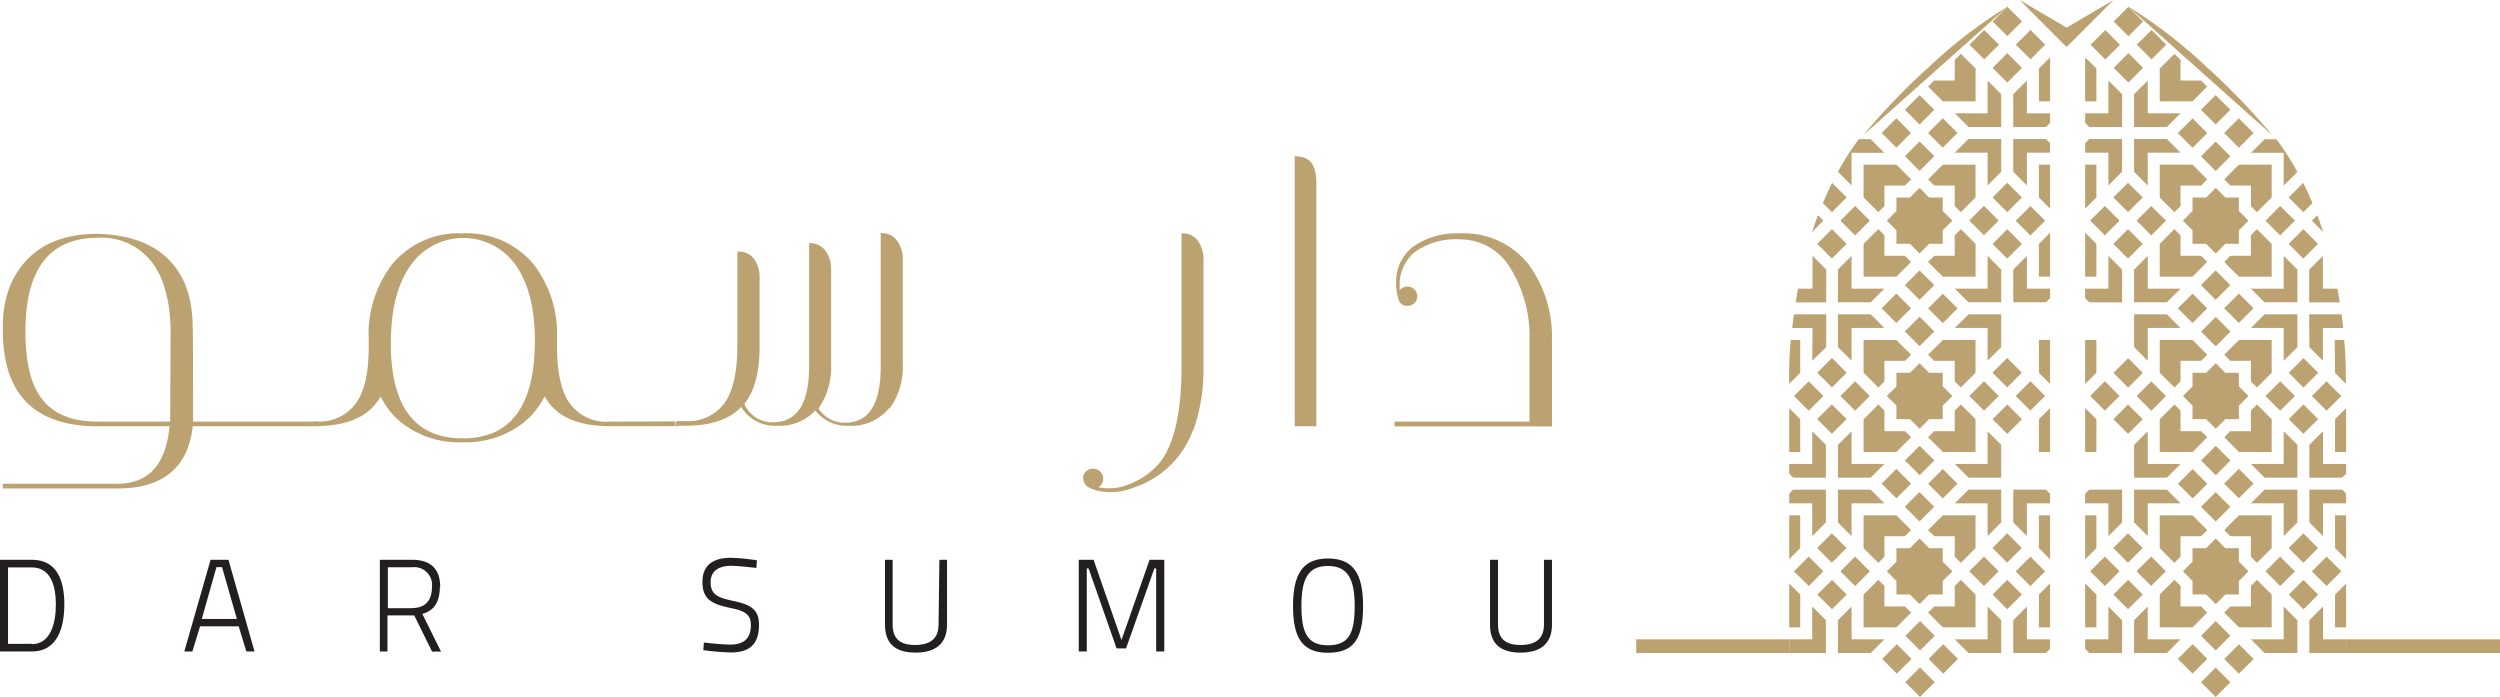 <svg id="Layer_1" data-name="Layer 1" xmlns="http://www.w3.org/2000/svg" viewBox="0 0 327.18 91.2"><defs><style>.cls-1{fill:#bba270;}.cls-2{fill:#231f20;}</style></defs><path class="cls-1" d="M25.27,55.18q0-12.21-.05-12.25,0-5.85-3.18-9t-9.25-3.33q-6.07,0-9.31,3.45T.37,43.22q0,12.48,12.28,12.57h9.54q-.72,7.53-6.83,7.52H.37v.62h15q8.92,0,9.86-8.14H40.68v-.61Zm-3,0H12.7q-5.08,0-7.37-3.18c-1.34-1.86-2-4.74-2-8.63q0-12.25,9.46-12.25a8.3,8.3,0,0,1,7,3.08q2.43,3.06,2.54,9Z"/><path class="cls-1" d="M79.78,55.18a5.87,5.87,0,0,1-5.4-2.66c-1-1.58-1.48-4-1.48-7.23V44.11a14.86,14.86,0,0,0-3.1-9.57,11.36,11.36,0,0,0-9.25-4,11.27,11.27,0,0,0-9.19,4,15.05,15.05,0,0,0-3.11,9.87c0,.36,0,.72,0,1.08q0,4.71-1.48,7a5.84,5.84,0,0,1-5.39,2.66h-.47v.62h.57q5.1-.06,7.42-2.62a6.87,6.87,0,0,0,.91-1.26,10.89,10.89,0,0,0,2,2.79l.67.59a12.17,12.17,0,0,0,8,2.61,12.28,12.28,0,0,0,8.09-2.61l.71-.64a10.6,10.6,0,0,0,2-2.76,6.7,6.7,0,0,0,.91,1.28q2.33,2.57,7.42,2.62h8.74v-.62ZM60.55,57.37q-9,0-9.39-11.44v-.49h0v-.69q0-6.24,2.47-9.86a8.41,8.41,0,0,1,13.93-.1Q70,38.36,70,44.55q0,12.83-9.44,12.82"/><rect class="cls-1" x="40.68" y="55.18" width="0.25" height="0.62"/><path class="cls-1" d="M116.45,53.43a9.29,9.29,0,0,0,1.7-5.87V34.05a4.08,4.08,0,0,0-.74-2.54,2.46,2.46,0,0,0-2-1h-.15V48q0,7.32-4.66,7.32a4,4,0,0,1-3.48-1.87,9.47,9.47,0,0,0,1.65-5.87V35.41a4.09,4.09,0,0,0-.74-2.59,2.45,2.45,0,0,0-2-1h-.14l0,16.12q0,7.32-4.7,7.32a4,4,0,0,1-3.78-2.39q2-2.52,2-7.47v-9a4,4,0,0,0-.77-2.57,2.49,2.49,0,0,0-2-.91H96.5v12.3q0,4.86-1.48,7.23a5.87,5.87,0,0,1-5.4,2.66h-1v.61h1.06q5,0,7.32-2.46a5.16,5.16,0,0,0,4.71,2.46,6.41,6.41,0,0,0,5-2,5.14,5.14,0,0,0,4.34,2,6.34,6.34,0,0,0,5.35-2.36"/><rect class="cls-1" x="88.42" y="55.18" width="0.25" height="0.62"/><path class="cls-1" d="M156.12,56.41l.24-.64A24.08,24.08,0,0,0,157.5,48V34.1a4.21,4.21,0,0,0-.77-2.64,2.52,2.52,0,0,0-2-.93h-.1v17.4q0,9.24-3,12.8a10.14,10.14,0,0,1-4.46,2.86,6.68,6.68,0,0,1-3.43.17,1.27,1.27,0,0,0,.62-.91,1.23,1.23,0,0,0-.25-1,1.26,1.26,0,0,0-.89-.49,1.16,1.16,0,0,0-1,.27,1.12,1.12,0,0,0-.47.91,1.45,1.45,0,0,0,.79,1.28,5.15,5.15,0,0,0,2,.54,7.58,7.58,0,0,0,3-.27c.59-.18,1.15-.38,1.67-.59a12.56,12.56,0,0,0,2.86-1.65,12.26,12.26,0,0,0,3.9-5.15,1.06,1.06,0,0,1,.1-.3"/><path class="cls-1" d="M169.59,20.44h-.15V55.79h2.83v-32q0-3.33-2.68-3.33"/><path class="cls-1" d="M191.1,30.55a9.81,9.81,0,0,0-6.16,1.73,5.77,5.77,0,0,0-2.22,4.83,6,6,0,0,0,.3,2,1.1,1.1,0,0,0,1.16.91,1.24,1.24,0,0,0,.91-.34,1.17,1.17,0,0,0,.39-.91,1.33,1.33,0,0,0-.39-.92,1.24,1.24,0,0,0-.91-.34,1.21,1.21,0,0,0-1,.49v-.59A5.48,5.48,0,0,1,185.14,33a9.26,9.26,0,0,1,6-1.67A7.62,7.62,0,0,1,197.61,35a17,17,0,0,1,2.56,9.61V55.18H182.5v.62h20.61V44.43a16,16,0,0,0-3-9.74,10.72,10.72,0,0,0-9-4.14"/><path class="cls-2" d="M4.18,73.26H0v12H4.18c3.27,0,4.24-3,4.24-6.18s-1-5.82-4.24-5.82m0,11H1.05v-10H4.18c2.46,0,3.13,2.43,3.13,4.84s-.67,5.2-3.13,5.2"/><path class="cls-2" d="M27.56,73.26l-3.44,12h1.06l1-3.29h5.06l1,3.29h1.07l-3.41-12ZM26.41,81l1.92-6.78h.73L31,81Z"/><path class="cls-2" d="M57.61,76.82c0-2.37-1.25-3.56-3.71-3.56H49.71v12h1V80.54h3.08l.42,0,2.34,4.74h1.17l-2.45-4.94c1.66-.43,2.29-1.76,2.29-3.5m-3.7,2.76H50.76V74.24H53.9a2.33,2.33,0,0,1,2.63,2.58c0,1.54-.67,2.76-2.62,2.76"/><path class="cls-2" d="M96,78.65c-2.1-.43-3-.85-3-2.48,0-1.38,1-2.12,2.68-2.12,1,0,3.31.28,3.31.28l.07-1a26.12,26.12,0,0,0-3.41-.33c-2.36,0-3.72,1-3.72,3.14,0,2.25,1.15,2.89,3.58,3.41,2,.39,2.76.87,2.76,2.25,0,1.75-.92,2.56-2.69,2.56-1.19,0-3.46-.27-3.46-.27l-.08,1a34.88,34.88,0,0,0,3.59.3c2.51,0,3.7-1.11,3.7-3.62,0-2-1.06-2.63-3.37-3.13"/><path class="cls-2" d="M122.83,81.75c0,1.84-1.11,2.66-3.07,2.66s-2.94-.82-2.94-2.66V73.26h-1v8.49c0,2.53,1.41,3.66,4,3.66s4.12-1.15,4.12-3.66V73.26h-1Z"/><polygon class="cls-2" points="146.77 83.76 143.12 73.26 141.18 73.26 141.18 85.26 142.23 85.26 142.23 74.4 142.47 74.4 146.13 84.86 147.37 84.86 151.07 74.4 151.31 74.4 151.31 85.26 152.37 85.26 152.37 73.26 150.45 73.26 146.77 83.76"/><path class="cls-2" d="M173.79,73.09c-3.37,0-4.57,2.15-4.57,6.23s1.17,6.11,4.57,6.11,4.6-1.86,4.6-6.11c0-4.1-1.2-6.23-4.6-6.23m0,11.36c-2.66,0-3.47-1.6-3.47-5.13s.84-5.25,3.47-5.25,3.5,1.76,3.5,5.25c0,3.65-.81,5.13-3.5,5.13"/><path class="cls-2" d="M202.06,81.75c0,1.84-1.1,2.66-3.06,2.66s-2.95-.82-2.95-2.66V73.26H195v8.49c0,2.53,1.41,3.66,4,3.66s4.11-1.15,4.11-3.66V73.26h-1.05Z"/><path class="cls-1" d="M297.38,17.7a88,88,0,0,0-8.67-9A64.86,64.86,0,0,0,279,1.15l-.44-.26h0Z"/><path class="cls-1" d="M262.7.88l-.43.27a63.79,63.79,0,0,0-9.73,7.52,88,88,0,0,0-8.67,9L262.7.89Z"/><rect class="cls-1" x="274.15" y="4.48" width="2.72" height="2.72" transform="translate(76.41 196.37) rotate(-44.95)"/><rect class="cls-1" x="280.22" y="4.48" width="2.72" height="2.72" transform="translate(78.34 200.82) rotate(-45)"/><rect class="cls-1" x="277.19" y="7.52" width="2.72" height="2.72" transform="translate(75.3 199.56) rotate(-45)"/><polygon class="cls-1" points="280.47 2.81 278.56 0.9 278.55 0.89 278.55 0.89 278.55 0.88 276.62 2.81 278.55 4.73 280.47 2.81"/><rect class="cls-1" x="258.31" y="4.48" width="2.72" height="2.72" transform="translate(71.78 185.17) rotate(-44.95)"/><rect class="cls-1" x="264.38" y="4.48" width="2.72" height="2.72" transform="translate(73.7 189.62) rotate(-45)"/><rect class="cls-1" x="261.34" y="7.52" width="2.72" height="2.72" transform="translate(70.66 188.36) rotate(-45)"/><polygon class="cls-1" points="260.78 2.81 262.7 4.73 264.63 2.81 262.7 0.88 262.7 0.89 260.78 2.81"/><rect class="cls-1" x="246.88" y="84.88" width="2.72" height="2.72" transform="translate(11.71 200.75) rotate(-44.99)"/><rect class="cls-1" x="252.95" y="84.88" width="2.72" height="2.72" transform="translate(13.49 205.04) rotate(-44.99)"/><rect class="cls-1" x="249.92" y="87.91" width="2.72" height="2.72" transform="translate(10.49 203.88) rotate(-45.01)"/><rect class="cls-1" x="249.92" y="81.84" width="2.72" height="2.72" transform="translate(14.79 202.1) rotate(-45.01)"/><rect class="cls-1" x="285.58" y="84.88" width="2.72" height="2.72" transform="translate(23.04 228.1) rotate(-44.99)"/><rect class="cls-1" x="291.65" y="84.88" width="2.72" height="2.72" transform="translate(24.87 232.5) rotate(-45.01)"/><rect class="cls-1" x="288.61" y="87.91" width="2.72" height="2.72" transform="translate(21.83 231.25) rotate(-45.01)"/><rect class="cls-1" x="288.61" y="81.84" width="2.72" height="2.72" transform="translate(26.13 229.46) rotate(-45.01)"/><polygon class="cls-1" points="240.53 68.37 242.32 70.16 242.32 65.87 246.61 65.87 244.82 64.08 240.53 64.08 240.53 68.37"/><polygon class="cls-1" points="261.9 58.22 260.12 56.44 260.12 60.72 255.83 60.72 257.62 62.51 261.9 62.51 261.9 58.22"/><polygon class="cls-1" points="252.33 34.28 254.26 36.21 258.55 36.21 258.55 31.92 256.62 29.99 255.82 30.79 255.82 33.48 253.13 33.48 252.33 34.28"/><rect class="cls-1" x="252.89" y="61.94" width="2.72" height="2.72" transform="translate(29.74 198.37) rotate(-45.01)"/><rect class="cls-1" x="249.86" y="64.97" width="2.72" height="2.72" transform="translate(26.62 196.98) rotate(-44.98)"/><rect class="cls-1" x="246.82" y="61.93" width="2.72" height="2.72" transform="translate(27.96 194.07) rotate(-45.01)"/><rect class="cls-1" x="238.39" y="53.5" width="2.72" height="2.72" transform="translate(31.4 185.55) rotate(-44.99)"/><polygon class="cls-1" points="256.62 27.77 258.54 25.84 258.54 21.55 254.26 21.55 252.33 23.48 253.13 24.28 255.82 24.28 255.82 26.97 256.62 27.77"/><rect class="cls-1" x="258.29" y="50.46" width="2.72" height="2.72" transform="translate(39.41 198.78) rotate(-45)"/><polygon class="cls-1" points="240.53 45.43 242.32 47.21 242.32 42.92 246.61 42.92 244.82 41.14 240.53 41.14 240.53 45.43"/><polygon class="cls-1" points="248.19 25.85 248.19 27.62 246.93 28.88 248.19 30.14 248.19 31.91 249.96 31.91 251.22 33.17 252.47 31.91 254.25 31.91 254.25 30.14 255.51 28.88 254.25 27.62 254.25 25.85 252.47 25.85 251.22 24.59 249.96 25.85 248.19 25.85"/><rect class="cls-1" x="246.82" y="16.05" width="2.72" height="2.72" transform="translate(60.35 180.55) rotate(-44.99)"/><rect class="cls-1" x="249.86" y="19.08" width="2.72" height="2.72" transform="translate(59.16 183.66) rotate(-45.01)"/><rect class="cls-1" x="252.89" y="16.05" width="2.72" height="2.72" transform="translate(62.13 184.84) rotate(-44.99)"/><polygon class="cls-1" points="261.9 45.43 261.9 41.14 257.62 41.14 255.83 42.92 260.12 42.92 260.12 47.21 261.9 45.43"/><rect class="cls-1" x="252.89" y="38.99" width="2.72" height="2.72" transform="translate(45.97 191.65) rotate(-45.01)"/><polygon class="cls-1" points="243.89 25.84 245.82 27.77 246.62 26.97 246.62 24.28 249.31 24.28 250.11 23.48 248.18 21.55 243.89 21.55 243.89 25.84"/><polygon class="cls-1" points="261.9 35.28 260.12 33.49 260.12 37.78 255.83 37.78 257.62 39.56 261.9 39.56 261.9 35.28"/><rect class="cls-1" x="258.29" y="27.52" width="2.72" height="2.72" transform="translate(55.76 192.22) rotate(-45.05)"/><polygon class="cls-1" points="261.9 12.33 260.12 10.55 260.12 14.83 255.83 14.83 257.62 16.62 261.9 16.62 261.9 12.33"/><polygon class="cls-1" points="261.9 22.48 261.9 18.19 257.62 18.19 255.83 19.98 260.12 19.98 260.12 24.27 261.9 22.48"/><rect class="cls-1" x="264.36" y="73.41" width="2.72" height="2.72" transform="translate(24.96 209.8) rotate(-45)"/><polygon class="cls-1" points="249.96 77.8 251.22 79.06 252.47 77.8 254.25 77.8 254.25 76.03 255.51 74.77 254.25 73.51 254.25 71.74 252.47 71.74 251.22 70.48 249.96 71.74 248.19 71.74 248.19 73.51 246.93 74.77 248.19 76.03 248.19 77.8 249.96 77.8"/><polygon class="cls-1" points="240.53 35.28 240.53 39.56 244.82 39.56 246.61 37.78 242.32 37.78 242.32 33.49 240.53 35.28"/><polygon class="cls-1" points="256.62 73.66 258.54 71.73 258.54 67.44 254.26 67.44 252.33 69.37 253.13 70.17 255.82 70.17 255.82 72.86 256.62 73.66"/><polygon class="cls-1" points="242.78 53.75 244.71 51.83 242.78 49.9 240.86 51.82 240.86 51.83 240.86 51.83 242.78 53.75"/><polygon class="cls-1" points="261.9 68.37 261.9 64.08 257.62 64.08 255.83 65.87 260.12 65.87 260.12 70.16 261.9 68.37"/><polygon class="cls-1" points="242.78 30.81 244.71 28.88 242.78 26.95 240.86 28.88 240.86 28.88 240.86 28.88 242.78 30.81"/><rect class="cls-1" x="238.39" y="30.56" width="2.72" height="2.72" transform="translate(47.62 178.84) rotate(-44.99)"/><rect class="cls-1" x="261.33" y="70.37" width="2.72" height="2.72" transform="translate(26.16 206.66) rotate(-44.98)"/><polygon class="cls-1" points="258.54 54.86 256.62 52.94 255.82 53.73 255.82 56.43 253.13 56.43 252.33 57.22 254.26 59.15 258.54 59.15 258.54 54.86"/><polygon class="cls-1" points="243.89 48.78 245.82 50.71 246.62 49.92 246.62 47.22 249.31 47.22 250.11 46.43 248.18 44.5 243.89 44.5 243.89 48.78"/><rect class="cls-1" x="246.82" y="38.99" width="2.72" height="2.72" transform="translate(44.13 187.27) rotate(-44.99)"/><polygon class="cls-1" points="258.54 44.5 254.26 44.5 252.33 46.42 253.13 47.22 255.82 47.22 255.82 49.92 256.62 50.71 258.54 48.79 258.54 44.5"/><rect class="cls-1" x="249.86" y="35.95" width="2.72" height="2.72" transform="translate(47.22 188.61) rotate(-45.01)"/><rect class="cls-1" x="249.86" y="58.9" width="2.72" height="2.72" transform="translate(31 195.33) rotate(-45.01)"/><polygon class="cls-1" points="240.53 58.22 240.53 62.51 244.82 62.51 246.61 60.72 242.32 60.72 242.32 56.44 240.53 58.22"/><polygon class="cls-1" points="243.89 59.15 248.18 59.15 250.11 57.22 249.31 56.43 246.62 56.43 246.62 53.73 245.82 52.94 243.89 54.87 243.89 59.15"/><rect class="cls-1" x="249.86" y="42.03" width="2.72" height="2.72" transform="translate(42.87 190.3) rotate(-44.99)"/><polygon class="cls-1" points="245.82 29.99 243.89 31.92 243.89 36.21 248.18 36.21 250.11 34.28 249.31 33.48 246.62 33.48 246.62 30.79 245.82 29.99"/><polygon class="cls-1" points="249.96 54.85 251.22 56.11 252.47 54.85 254.25 54.85 254.25 53.08 255.51 51.83 254.25 50.57 254.25 48.79 252.47 48.79 251.22 47.54 249.96 48.79 248.19 48.79 248.19 50.57 246.93 51.83 248.19 53.08 248.19 54.85 249.96 54.85"/><polygon class="cls-1" points="307.04 76.37 305.59 77.81 305.59 82.1 307.04 82.1 307.04 81.04 307.04 76.37"/><rect class="cls-1" x="277.14" y="24.48" width="2.72" height="2.72" transform="translate(63.3 204.5) rotate(-45)"/><rect class="cls-1" x="285.58" y="16.05" width="2.72" height="2.72" transform="translate(71.77 208.04) rotate(-45.01)"/><rect class="cls-1" x="274.11" y="27.52" width="2.72" height="2.72" transform="translate(60.26 203.24) rotate(-45)"/><rect class="cls-1" x="277.14" y="47.43" width="2.72" height="2.72" transform="translate(47.14 211.31) rotate(-45.02)"/><rect class="cls-1" x="277.14" y="30.56" width="2.72" height="2.72" transform="translate(59 206.28) rotate(-45)"/><polygon class="cls-1" points="291.09 23.48 291.88 24.28 294.58 24.28 294.58 26.97 295.37 27.77 297.3 25.84 297.3 21.55 293.01 21.55 291.09 23.48"/><polygon class="cls-1" points="298.41 26.95 296.49 28.88 298.41 30.81 300.34 28.88 300.33 28.88 300.34 28.88 298.41 26.95"/><rect class="cls-1" x="291.65" y="16.05" width="2.72" height="2.72" transform="translate(73.47 212.25) rotate(-44.99)"/><rect class="cls-1" x="288.61" y="19.08" width="2.72" height="2.72" transform="translate(70.51 211.08) rotate(-45.01)"/><rect class="cls-1" x="277.14" y="53.5" width="2.72" height="2.72" transform="translate(42.78 213) rotate(-45)"/><polygon class="cls-1" points="306.41 51.83 304.48 49.9 302.56 51.82 302.56 51.83 302.56 51.83 304.48 53.75 306.41 51.83"/><path class="cls-1" d="M305.59,36.14v.07h0a.64.64,0,0,1,0-.07"/><path class="cls-1" d="M304,33.49l-1.79,1.79v4.29h4c-.09-.59-.19-1.18-.31-1.79H304Z"/><path class="cls-1" d="M302.56,28.88h0l1.49,1.49c-.24-.73-.5-1.47-.78-2.2l-.71.71Z"/><rect class="cls-1" x="300.09" y="30.56" width="2.72" height="2.72" transform="translate(65.68 222.46) rotate(-44.99)"/><rect class="cls-1" x="274.11" y="50.46" width="2.72" height="2.72" transform="translate(44.04 209.96) rotate(-45)"/><rect class="cls-1" x="280.18" y="73.41" width="2.72" height="2.72" transform="translate(29.53 220.88) rotate(-44.98)"/><polygon class="cls-1" points="285.37 72.86 285.37 70.17 288.07 70.17 288.86 69.37 286.94 67.44 282.65 67.44 282.65 71.73 284.57 73.66 285.37 72.86"/><rect class="cls-1" x="300.09" y="53.5" width="2.72" height="2.72" transform="translate(49.5 229.22) rotate(-45)"/><path class="cls-1" d="M301.45,27.77l1.19-1.19c-.37-.89-.78-1.77-1.21-2.65l-1.91,1.91Z"/><rect class="cls-1" x="280.18" y="27.52" width="2.72" height="2.72" transform="translate(62.04 207.54) rotate(-45)"/><polygon class="cls-1" points="288.86 23.48 286.94 21.55 282.65 21.55 282.65 25.84 284.57 27.77 285.37 26.97 285.37 24.28 288.07 24.28 288.86 23.48"/><polygon class="cls-1" points="294.58 30.79 294.58 33.48 291.88 33.48 291.09 34.28 293.01 36.21 297.3 36.21 297.3 31.92 295.37 29.99 294.58 30.79"/><polygon class="cls-1" points="279.29 22.48 281.08 24.27 281.08 19.98 285.36 19.98 283.58 18.19 279.29 18.19 279.29 22.48"/><polygon class="cls-1" points="300.66 35.28 298.87 33.49 298.87 37.78 294.59 37.78 296.37 39.56 300.66 39.56 300.66 35.28"/><rect class="cls-1" x="300.09" y="47.43" width="2.72" height="2.72" transform="translate(53.83 227.49) rotate(-45.01)"/><polygon class="cls-1" points="297.3 44.5 293.01 44.5 291.09 46.42 291.88 47.22 294.58 47.22 294.58 49.92 295.37 50.71 297.3 48.78 297.3 44.5"/><rect class="cls-1" x="288.61" y="58.9" width="2.72" height="2.72" transform="translate(42.36 222.74) rotate(-45.01)"/><polygon class="cls-1" points="297.3 59.15 297.3 54.87 295.37 52.94 294.58 53.73 294.58 56.43 291.88 56.43 291.09 57.22 293.01 59.15 297.3 59.15"/><polygon class="cls-1" points="282.65 59.15 286.94 59.15 288.86 57.22 288.07 56.43 285.37 56.43 285.37 53.73 284.58 52.94 282.65 54.86 282.65 59.15"/><polygon class="cls-1" points="279.29 35.28 279.29 39.56 283.58 39.56 285.36 37.78 281.08 37.78 281.08 33.49 279.29 35.28"/><rect class="cls-1" x="288.61" y="64.97" width="2.72" height="2.72" transform="translate(38 224.42) rotate(-44.99)"/><rect class="cls-1" x="291.65" y="61.93" width="2.72" height="2.72" transform="translate(41.03 225.68) rotate(-44.99)"/><polygon class="cls-1" points="300.66 62.51 300.66 58.22 298.87 56.44 298.87 60.72 294.59 60.72 296.37 62.51 300.66 62.51"/><rect class="cls-1" x="285.58" y="61.94" width="2.72" height="2.72" transform="translate(39.35 221.53) rotate(-45.02)"/><rect class="cls-1" x="280.18" y="50.46" width="2.72" height="2.72" transform="translate(45.85 214.31) rotate(-45.01)"/><polygon class="cls-1" points="279.29 45.43 281.08 47.21 281.08 42.92 285.36 42.92 283.58 41.14 279.29 41.14 279.29 45.43"/><polygon class="cls-1" points="279.29 68.37 281.08 70.16 281.08 65.87 285.36 65.87 283.58 64.08 279.29 64.08 279.29 68.37"/><polygon class="cls-1" points="279.29 58.22 279.29 62.51 283.58 62.51 285.36 60.72 281.08 60.72 281.08 56.44 279.29 58.22"/><path class="cls-1" d="M294.59,20h4.28v4.29l1.79-1.79v0a38,38,0,0,0-2.73-4.27h-1.56Z"/><polygon class="cls-1" points="288.86 80.17 288.07 79.37 285.37 79.37 285.37 76.68 284.57 75.88 282.65 77.81 282.65 82.1 286.94 82.1 288.86 80.17"/><polygon class="cls-1" points="297.3 82.1 297.3 77.81 295.37 75.88 294.58 76.68 294.58 79.37 291.88 79.37 291.09 80.17 293.02 82.1 297.3 82.1"/><polygon class="cls-1" points="285.36 83.67 281.08 83.67 281.08 79.38 279.29 81.17 279.29 85.46 283.58 85.46 285.36 83.67"/><rect class="cls-1" x="277.14" y="76.45" width="2.72" height="2.72" transform="translate(26.53 219.67) rotate(-44.99)"/><polygon class="cls-1" points="272.89 65.87 275.93 65.87 275.93 70.16 277.72 68.37 277.72 64.08 273.43 64.08 272.89 64.62 272.89 65.87"/><polygon class="cls-1" points="272.89 84.92 273.43 85.46 277.72 85.46 277.72 81.17 275.93 79.38 275.93 83.67 272.89 83.67 272.89 84.92"/><polygon class="cls-1" points="272.89 73.2 274.36 71.73 274.36 67.44 272.89 67.44 272.89 73.2"/><polygon class="cls-1" points="272.89 82.1 274.36 82.1 274.36 77.81 272.89 76.34 272.89 82.1"/><path class="cls-1" d="M305.59,48.79,307,50.23v-.49a50.49,50.49,0,0,0-.21-5.24h-1.24Z"/><polygon class="cls-1" points="307.04 53.42 305.59 54.86 305.59 59.15 307.04 59.15 307.04 53.42"/><polygon class="cls-1" points="307.04 60.72 304.02 60.72 304.02 56.44 302.23 58.22 302.23 62.51 306.52 62.51 307.04 61.99 307.04 60.72"/><polygon class="cls-1" points="300.66 81.17 298.87 79.38 298.87 83.67 294.59 83.67 296.37 85.46 300.66 85.46 300.66 81.17"/><rect class="cls-1" x="300.09" y="76.45" width="2.72" height="2.72" transform="translate(33.34 236.05) rotate(-45.02)"/><polygon class="cls-1" points="304.02 83.67 304.02 79.38 302.23 81.17 302.23 85.46 307.04 85.46 307.04 83.67 304.02 83.67"/><polygon class="cls-1" points="307.04 64.6 306.52 64.08 302.23 64.08 302.23 68.37 304.02 70.16 304.02 65.87 307.04 65.87 307.04 64.6"/><polygon class="cls-1" points="307.04 67.44 305.59 67.44 305.59 71.73 307.04 73.17 307.04 67.44"/><polygon class="cls-1" points="272.89 59.15 274.36 59.15 274.36 54.86 272.89 53.4 272.89 59.15"/><rect class="cls-1" x="288.61" y="13.01" width="2.72" height="2.72" transform="translate(74.73 209.21) rotate(-44.99)"/><polygon class="cls-1" points="284.57 7.05 282.65 8.97 282.65 13.26 286.94 13.26 288.86 11.33 288.07 10.54 285.37 10.54 285.37 7.84 284.57 7.05"/><polygon class="cls-1" points="272.89 36.21 274.36 36.21 274.36 31.92 272.89 30.45 272.89 36.21"/><rect class="cls-1" x="238.39" y="47.43" width="2.72" height="2.72" transform="translate(35.7 183.77) rotate(-44.99)"/><polygon class="cls-1" points="282.65 48.79 284.58 50.71 285.37 49.92 285.37 47.22 288.07 47.22 288.86 46.42 286.94 44.5 282.65 44.5 282.65 48.79"/><polygon class="cls-1" points="272.89 50.25 274.36 48.79 274.36 44.5 272.89 44.5 272.89 50.25"/><polygon class="cls-1" points="272.89 39.03 273.43 39.57 277.72 39.57 277.72 35.28 275.93 33.49 275.93 37.78 272.89 37.78 272.89 39.03"/><polygon class="cls-1" points="272.89 13.26 274.36 13.26 274.36 8.97 272.89 7.51 272.89 13.26"/><polygon class="cls-1" points="272.89 16.08 273.43 16.62 277.72 16.62 277.72 12.33 275.93 10.55 275.93 14.83 272.89 14.83 272.89 16.08"/><polygon class="cls-1" points="272.89 19.98 275.93 19.98 275.93 24.27 277.72 22.48 277.72 18.19 273.43 18.19 272.89 18.73 272.89 19.98"/><polygon class="cls-1" points="272.89 27.31 274.36 25.84 274.36 21.55 272.89 21.55 272.89 27.31"/><rect class="cls-1" x="249.86" y="13.01" width="2.72" height="2.72" transform="translate(63.45 181.88) rotate(-45.01)"/><path class="cls-1" d="M241.67,25.84l-1.91-1.91c-.43.88-.83,1.76-1.2,2.65l1.19,1.19Z"/><path class="cls-1" d="M242.32,20h4.29l-1.79-1.79h-1.56a38,38,0,0,0-2.73,4.27v0l1.79,1.79Z"/><polygon class="cls-1" points="255.82 7.84 255.82 10.54 253.13 10.54 252.33 11.33 254.26 13.26 258.55 13.26 258.55 8.97 256.62 7.05 255.82 7.84"/><path class="cls-1" d="M235.6,36.14s0,0,0,.07h0Z"/><polygon class="cls-1" points="238.96 85.46 238.96 81.17 237.17 79.38 237.17 83.67 234.16 83.67 234.16 85.46 238.96 85.46"/><polygon class="cls-1" points="246.61 83.67 242.32 83.67 242.32 79.38 240.53 81.17 240.53 85.46 244.82 85.46 246.61 83.67"/><rect class="cls-1" x="238.39" y="76.45" width="2.72" height="2.72" transform="translate(15.23 192.36) rotate(-45.01)"/><polygon class="cls-1" points="250.11 80.17 249.31 79.37 246.62 79.37 246.62 76.68 245.82 75.88 243.89 77.81 243.89 82.1 248.18 82.1 250.11 80.17"/><path class="cls-1" d="M239,35.28l-1.79-1.79v4.29h-1.9c-.11.61-.22,1.2-.31,1.79h4Z"/><path class="cls-1" d="M234.16,50v.23l1.44-1.44V44.5h-1.24a50.49,50.49,0,0,0-.21,5.24Z"/><path class="cls-1" d="M238.63,28.88h0l-.71-.71c-.27.73-.53,1.47-.77,2.2l1.48-1.49Z"/><path class="cls-1" d="M237.17,47.21,239,45.43V41.14h-4.23c-.08.62-.16,1.22-.22,1.79h2.66Z"/><polygon class="cls-1" points="234.16 73.17 235.6 71.73 235.6 67.44 234.16 67.44 234.16 73.17"/><polygon class="cls-1" points="238.63 74.77 238.63 74.77 238.63 74.77 236.71 72.84 234.78 74.77 236.71 76.69 238.63 74.77"/><polygon class="cls-1" points="242.78 76.7 244.71 74.77 242.78 72.84 240.86 74.77 240.86 74.77 240.86 74.77 242.78 76.7"/><rect class="cls-1" x="238.39" y="70.37" width="2.72" height="2.72" transform="translate(19.47 190.49) rotate(-44.99)"/><polygon class="cls-1" points="234.16 82.1 235.6 82.1 235.6 77.81 234.16 76.37 234.16 82.1"/><polygon class="cls-1" points="234.16 59.15 235.6 59.15 235.6 54.86 234.16 53.42 234.16 59.15"/><rect class="cls-1" x="285.58" y="38.99" width="2.72" height="2.72" transform="translate(55.54 214.76) rotate(-45.01)"/><polygon class="cls-1" points="234.16 61.99 234.67 62.51 238.96 62.51 238.96 58.22 237.17 56.44 237.17 60.72 234.16 60.72 234.16 61.99"/><polygon class="cls-1" points="234.16 65.87 237.17 65.87 237.17 70.16 238.96 68.37 238.96 64.08 234.67 64.08 234.16 64.6 234.16 65.87"/><rect class="cls-1" x="264.36" y="27.52" width="2.72" height="2.72" transform="translate(57.41 196.36) rotate(-45)"/><rect class="cls-1" x="261.33" y="30.56" width="2.72" height="2.72" transform="translate(54.37 195.1) rotate(-45)"/><rect class="cls-1" x="261.33" y="24.48" width="2.72" height="2.72" transform="translate(58.67 193.32) rotate(-45)"/><rect class="cls-1" x="264.36" y="50.46" width="2.72" height="2.72" transform="translate(41.16 203.03) rotate(-44.99)"/><rect class="cls-1" x="261.33" y="53.5" width="2.72" height="2.72" transform="translate(38.15 201.82) rotate(-45)"/><rect class="cls-1" x="258.29" y="73.41" width="2.72" height="2.72" transform="translate(23.13 205.41) rotate(-44.98)"/><polygon class="cls-1" points="246.62 72.86 246.62 70.17 249.31 70.17 250.11 69.37 248.18 67.44 243.89 67.44 243.89 71.73 245.82 73.66 246.62 72.86"/><rect class="cls-1" x="261.33" y="47.43" width="2.72" height="2.72" transform="translate(42.38 199.95) rotate(-44.98)"/><polygon class="cls-1" points="234.78 51.83 236.71 53.75 238.63 51.83 238.63 51.83 238.63 51.82 236.71 49.9 234.78 51.83"/><polygon class="cls-1" points="295.37 73.66 297.3 71.73 297.3 67.44 293.01 67.44 291.09 69.37 291.88 70.17 294.58 70.17 294.58 72.86 295.37 73.66"/><rect class="cls-1" x="277.14" y="70.37" width="2.72" height="2.72" transform="translate(30.79 217.84) rotate(-44.98)"/><polygon class="cls-1" points="291.23 77.8 293.01 77.8 293.01 76.03 294.26 74.77 293.01 73.51 293.01 71.74 291.23 71.74 289.98 70.48 288.72 71.74 286.94 71.74 286.94 73.51 285.69 74.77 286.94 76.03 286.94 77.8 288.72 77.8 289.98 79.06 291.23 77.8"/><rect class="cls-1" x="274.11" y="73.41" width="2.72" height="2.72" transform="translate(27.81 216.68) rotate(-45)"/><polygon class="cls-1" points="300.34 74.77 300.33 74.77 300.34 74.77 298.41 72.84 296.49 74.77 298.41 76.7 300.34 74.77"/><rect class="cls-1" x="300.09" y="70.37" width="2.72" height="2.72" transform="translate(37.54 234.12) rotate(-44.99)"/><path class="cls-1" d="M302.23,45.43,304,47.21V42.93h2.66c-.06-.57-.13-1.17-.22-1.79h-4.23Z"/><polygon class="cls-1" points="258.54 82.1 258.54 77.81 256.62 75.88 255.82 76.68 255.82 79.37 253.13 79.37 252.33 80.17 254.26 82.1 258.54 82.1"/><polygon class="cls-1" points="279.29 12.33 279.29 16.62 283.58 16.62 285.36 14.83 281.08 14.83 281.08 10.55 279.29 12.33"/><rect class="cls-1" x="291.65" y="38.99" width="2.72" height="2.72" transform="translate(57.25 218.96) rotate(-44.99)"/><polygon class="cls-1" points="291.23 48.79 289.98 47.54 288.72 48.79 286.94 48.79 286.94 50.57 285.69 51.83 286.94 53.08 286.94 54.85 288.72 54.85 289.98 56.11 291.23 54.85 293.01 54.85 293.01 53.08 294.26 51.83 293.01 50.57 293.01 48.79 291.23 48.79"/><rect class="cls-1" x="288.61" y="42.03" width="2.72" height="2.72" transform="translate(54.29 217.8) rotate(-45.01)"/><polygon class="cls-1" points="298.41 49.9 296.49 51.83 298.41 53.75 300.34 51.83 300.33 51.83 300.34 51.82 298.41 49.9"/><rect class="cls-1" x="288.61" y="35.95" width="2.72" height="2.72" transform="translate(58.51 215.93) rotate(-44.99)"/><polygon class="cls-1" points="291.23 25.85 289.98 24.59 288.72 25.85 286.94 25.85 286.94 27.62 285.69 28.88 286.94 30.14 286.94 31.91 288.72 31.91 289.98 33.17 291.23 31.91 293.01 31.91 293.01 30.14 294.26 28.88 293.01 27.62 293.01 25.85 291.23 25.85"/><polygon class="cls-1" points="285.37 33.48 285.37 30.79 284.57 29.99 282.65 31.92 282.65 36.21 286.94 36.21 288.86 34.28 288.07 33.48 285.37 33.48"/><polygon class="cls-1" points="300.66 68.37 300.66 64.08 296.37 64.08 294.58 65.87 298.87 65.87 298.87 70.16 300.66 68.37"/><polygon class="cls-1" points="300.66 45.43 300.66 41.14 296.37 41.14 294.59 42.92 298.87 42.92 298.87 47.21 300.66 45.43"/><polygon class="cls-1" points="306.41 74.77 304.48 72.84 302.56 74.77 302.56 74.77 302.56 74.77 304.48 76.69 306.41 74.77"/><polygon class="cls-1" points="268.3 67.44 266.84 67.44 266.84 71.73 268.3 73.2 268.3 67.44"/><polygon class="cls-1" points="268.3 44.5 266.84 44.5 266.84 48.79 268.3 50.25 268.3 44.5"/><polygon class="cls-1" points="268.3 64.62 267.76 64.08 263.48 64.08 263.48 68.37 265.26 70.16 265.26 65.87 268.3 65.87 268.3 64.62"/><polygon class="cls-1" points="268.3 53.4 266.84 54.86 266.84 59.15 268.3 59.15 268.3 53.4"/><polygon class="cls-1" points="261.9 85.46 261.9 81.17 260.12 79.38 260.12 83.67 255.83 83.67 257.62 85.46 261.9 85.46"/><rect class="cls-1" x="261.33" y="76.45" width="2.72" height="2.72" transform="translate(21.92 208.54) rotate(-45)"/><polygon class="cls-1" points="268.3 76.34 266.84 77.81 266.84 82.1 268.3 82.1 268.3 76.34"/><polygon class="cls-1" points="268.3 84.92 268.3 83.67 265.26 83.67 265.26 79.38 263.48 81.17 263.48 85.46 267.76 85.46 268.3 84.92"/><polygon class="cls-1" points="268.3 14.83 265.26 14.83 265.26 10.55 263.48 12.33 263.48 16.62 267.76 16.62 268.3 16.08 268.3 14.83"/><polygon class="cls-1" points="268.3 7.51 266.84 8.97 266.84 13.26 268.3 13.26 268.3 7.51"/><polygon class="cls-1" points="268.3 18.73 267.76 18.19 263.48 18.19 263.48 22.48 265.26 24.27 265.26 19.98 268.3 19.98 268.3 18.73"/><polygon class="cls-1" points="268.3 37.78 265.26 37.78 265.26 33.49 263.48 35.28 263.48 39.56 267.76 39.56 268.3 39.03 268.3 37.78"/><polygon class="cls-1" points="268.3 21.55 266.84 21.55 266.84 25.84 268.3 27.31 268.3 21.55"/><polygon class="cls-1" points="268.3 30.45 266.84 31.92 266.84 36.2 268.3 36.2 268.3 30.45"/><polygon class="cls-1" points="276.59 0.01 270.46 3.62 264.31 0 270.46 6.15 276.59 0.01"/><rect class="cls-1" x="214.14" y="83.67" width="20.02" height="1.79"/><rect class="cls-1" x="307.04" y="83.67" width="20.15" height="1.79"/></svg>